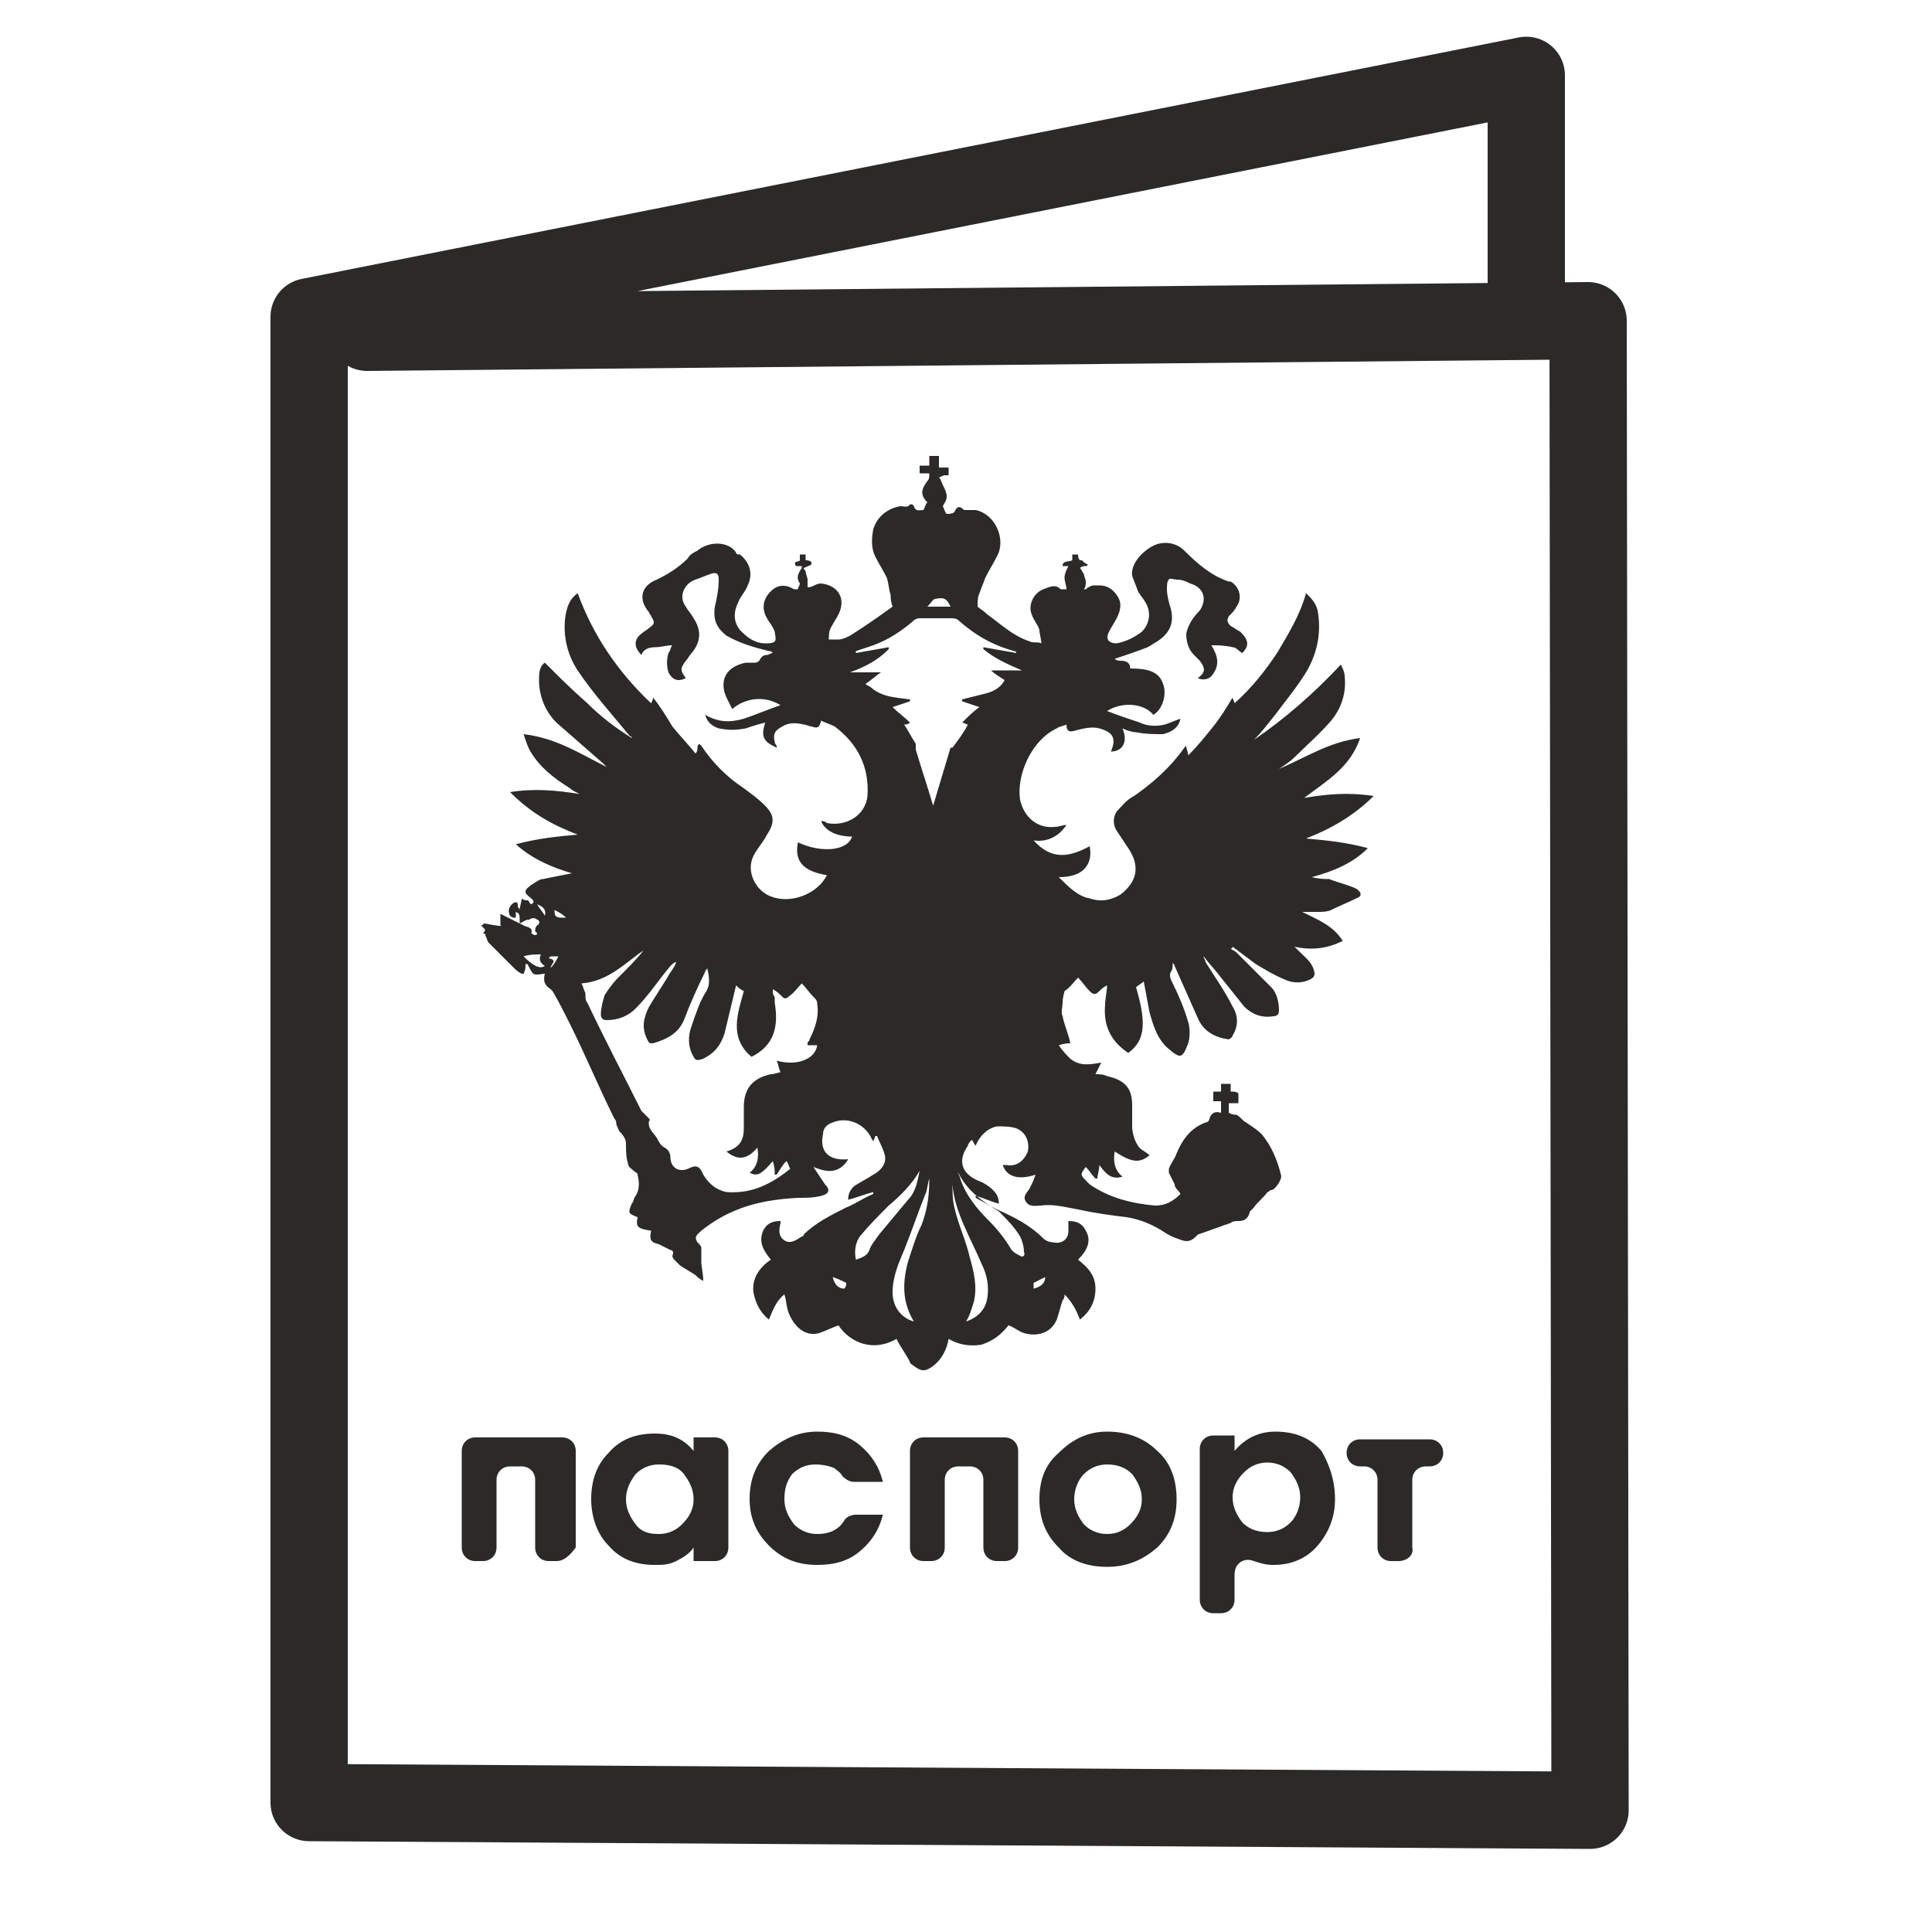 <?xml version="1.0" encoding="utf-8"?>
<!-- Generator: Adobe Illustrator 19.1.1, SVG Export Plug-In . SVG Version: 6.00 Build 0)  -->
<svg version="1.1" id="Слой_1" xmlns="http://www.w3.org/2000/svg" xmlns:xlink="http://www.w3.org/1999/xlink" x="0px" y="0px"
	 width="100px" height="100px" viewBox="0 0 100 100" style="enable-background:new 0 0 100 100;" xml:space="preserve">
<style type="text/css">
	.st0{fill:none;stroke:#2B2A29;stroke-width:4;stroke-linecap:round;stroke-linejoin:round;stroke-miterlimit:22.926;}
	.st1{fill:#2B2A29;}
</style>
<polyline class="st0" points="79,15.9 79,3.9 16,16.4 16,93.3 82.3,93.7 82.2,16.6 19,17.2 "/>
<g>
	<path class="st1" d="M28.8,80.8h-0.4c-0.4,0-0.7-0.3-0.7-0.7v-3.5c0-0.4-0.3-0.7-0.7-0.7h-0.6c-0.4,0-0.7,0.3-0.7,0.7v3.5
		c0,0.4-0.3,0.7-0.7,0.7h-0.4c-0.4,0-0.7-0.3-0.7-0.7v-5c0-0.4,0.3-0.7,0.7-0.7h4.5c0.4,0,0.7,0.3,0.7,0.7v5
		C29.5,80.5,29.2,80.8,28.8,80.8z"/>
	<path class="st1" d="M37.7,80.1c0,0.4-0.3,0.7-0.7,0.7h-1.1v-0.7c-0.2,0.3-0.5,0.5-0.9,0.7c-0.4,0.2-0.7,0.2-1.1,0.2
		c-1,0-1.8-0.3-2.4-1c-0.6-0.6-0.9-1.5-0.9-2.4c0-1,0.3-1.8,0.9-2.4c0.6-0.7,1.4-1,2.4-1c0.9,0,1.5,0.3,2,0.9v-0.7H37
		c0.4,0,0.7,0.3,0.7,0.7V80.1z M35.9,77.6c0-0.5-0.2-0.9-0.5-1.3c-0.3-0.4-0.8-0.5-1.3-0.5c-0.5,0-0.9,0.2-1.2,0.5
		c-0.3,0.4-0.5,0.8-0.5,1.3c0,0.5,0.2,0.9,0.5,1.3c0.3,0.4,0.7,0.5,1.2,0.5c0.5,0,0.9-0.2,1.2-0.5C35.7,78.5,35.9,78.1,35.9,77.6z"
		/>
	<path class="st1" d="M45.7,78.4c-0.2,0.8-0.6,1.4-1.2,1.9c-0.6,0.5-1.3,0.7-2.2,0.7c-1,0-1.8-0.3-2.5-1c-0.7-0.7-1-1.5-1-2.4
		c0-1,0.3-1.8,1-2.5c0.7-0.6,1.5-1,2.5-1c0.9,0,1.6,0.2,2.2,0.7c0.6,0.5,1,1.1,1.2,1.9h-1.5c-0.2,0-0.4-0.1-0.6-0.3
		c-0.1-0.2-0.3-0.3-0.4-0.4c-0.2-0.1-0.6-0.2-1-0.2c-0.5,0-0.9,0.2-1.2,0.5c-0.3,0.4-0.4,0.8-0.4,1.3c0,0.5,0.2,0.9,0.5,1.3
		c0.3,0.3,0.7,0.5,1.2,0.5c0.6,0,1.1-0.2,1.4-0.7c0.1-0.2,0.4-0.3,0.6-0.3H45.7z"/>
	<path class="st1" d="M52,80.8h-0.4c-0.4,0-0.7-0.3-0.7-0.7v-3.5c0-0.4-0.3-0.7-0.7-0.7h-0.6c-0.4,0-0.7,0.3-0.7,0.7v3.5
		c0,0.4-0.3,0.7-0.7,0.7h-0.4c-0.4,0-0.7-0.3-0.7-0.7v-5c0-0.4,0.3-0.7,0.7-0.7H52c0.4,0,0.7,0.3,0.7,0.7v5
		C52.7,80.5,52.4,80.8,52,80.8z"/>
	<path class="st1" d="M57.3,74.1c1,0,1.9,0.3,2.6,1c0.7,0.6,1,1.5,1,2.5c0,1-0.3,1.8-1,2.5c-0.7,0.6-1.5,1-2.6,1c-1,0-1.9-0.3-2.5-1
		c-0.7-0.7-1-1.5-1-2.5c0-1,0.3-1.8,1-2.4C55.5,74.5,56.3,74.1,57.3,74.1z M59.1,77.6c0-0.5-0.2-0.9-0.5-1.3
		c-0.3-0.3-0.7-0.5-1.3-0.5c-0.5,0-0.9,0.2-1.2,0.5c-0.3,0.3-0.5,0.8-0.5,1.3c0,0.5,0.2,0.9,0.5,1.3c0.3,0.3,0.7,0.5,1.2,0.5
		c0.5,0,0.9-0.2,1.2-0.5C58.9,78.5,59.1,78.1,59.1,77.6z"/>
	<path class="st1" d="M69.1,77.6c0,0.9-0.3,1.7-0.9,2.4c-0.6,0.7-1.4,1-2.3,1c-0.4,0-0.7-0.1-1-0.2c-0.5-0.2-1,0.1-1,0.7v1.3
		c0,0.4-0.3,0.7-0.7,0.7h-0.4c-0.4,0-0.7-0.3-0.7-0.7v-7.8c0-0.4,0.3-0.7,0.7-0.7h1.1v0.8c0.5-0.6,1.2-1,2.1-1c1,0,1.8,0.3,2.4,1
		C68.8,75.8,69.1,76.6,69.1,77.6z M63.8,77.5c0,0.5,0.2,0.9,0.5,1.3c0.3,0.3,0.7,0.5,1.3,0.5c0.5,0,0.9-0.2,1.2-0.5s0.5-0.8,0.5-1.3
		c0-0.5-0.2-0.9-0.5-1.3c-0.3-0.3-0.7-0.5-1.2-0.5c-0.5,0-0.9,0.2-1.2,0.5C64,76.6,63.8,77,63.8,77.5z"/>
	<path class="st1" d="M72.4,80.8H72c-0.4,0-0.7-0.3-0.7-0.7v-3.5c0-0.4-0.3-0.7-0.7-0.7h-0.2c-0.4,0-0.7-0.3-0.7-0.7v0
		c0-0.4,0.3-0.7,0.7-0.7H74c0.4,0,0.7,0.3,0.7,0.7v0c0,0.4-0.3,0.7-0.7,0.7h-0.2c-0.4,0-0.7,0.3-0.7,0.7v3.5
		C73.2,80.5,72.8,80.8,72.4,80.8z"/>
</g>
<path class="st1" d="M25.9,47.9c0-0.2,0-0.4,0-0.6c0.4,0.2,0.8,0.4,1.2,0.6c0.2,0.1,0.5,0.1,0.4,0.4c0,0,0.1,0.1,0.2,0.1
	c0,0,0.1,0,0.1-0.1c-0.1-0.1-0.1-0.1-0.1-0.1c0-0.1,0-0.2,0.1-0.3c0.2-0.1,0.1-0.3,0-0.3c-0.1-0.1-0.3-0.1-0.4,0
	c-0.2,0-0.3,0.1-0.5,0.2c0-0.5,0-0.5-0.2-0.6c0,0.1,0,0.2,0,0.3c-0.1,0-0.2,0-0.3-0.1c-0.1-0.2-0.1-0.4,0.1-0.6
	c0.1-0.1,0.2-0.1,0.2-0.1c0.1,0,0.1,0.1,0.1,0.2c0,0.1,0.1,0.1,0.1,0.2c0-0.2,0.1-0.4,0.1-0.6c0.1,0.1,0.2,0.1,0.3,0.1
	c0.1,0,0.1,0.2,0.2,0.2c0.2-0.1,0.1-0.2,0-0.3c-0.4-0.3-0.4-0.4,0-0.7c0.2-0.1,0.4-0.3,0.6-0.3c0.5-0.1,1-0.2,1.5-0.3
	c-1-0.3-2-0.7-2.9-1.5c1.1-0.3,2.1-0.4,3.2-0.5c-1.3-0.5-2.4-1.1-3.5-2.2c1.2-0.2,2.4-0.1,3.6,0.1c-0.2-0.1-0.4-0.2-0.5-0.3
	c-0.8-0.5-1.6-1.1-2.1-2c-0.1-0.2-0.2-0.5-0.3-0.8c1.7,0.2,2.9,1,4.3,1.7c-0.1-0.1-0.1-0.1-0.2-0.2c-0.8-0.7-1.6-1.4-2.4-2.1
	c-0.6-0.6-0.9-1.4-0.9-2.2c0-0.3,0-0.7,0.3-0.9c0.7,0.7,1.4,1.4,2.2,2.1c0.7,0.7,1.5,1.3,2.3,1.8c0-0.1-0.1-0.1-0.1-0.1
	c-0.9-1.1-1.9-2.2-2.7-3.4c-0.6-0.9-0.8-2-0.6-3c0.1-0.4,0.2-0.7,0.6-1c0.8,2.2,2.1,4.1,3.8,5.7c0.1-0.2,0.1-0.2,0.1-0.3
	c0.4,0.5,0.7,1,1,1.5c0.4,0.5,0.8,0.9,1.2,1.4c0.1-0.1,0.1-0.2,0.1-0.3c0-0.1,0-0.1,0.1-0.2c0.1,0.1,0.1,0.1,0.1,0.1
	c0.6,0.9,1.3,1.6,2.2,2.2c0.4,0.3,0.7,0.5,1.1,0.9c0.5,0.5,0.5,0.9,0.1,1.5c-0.2,0.4-0.5,0.7-0.7,1.1c-0.4,0.8,0.1,1.8,0.9,2.1
	c1,0.4,2.4-0.1,2.9-1.1c-1.2-0.2-1.7-0.7-1.5-1.7c1.3,0.6,2.6,0.4,2.8-0.3c-0.8,0-1.4-0.3-1.6-0.8c0.1,0,0.2,0,0.3,0.1
	c1,0.2,2-0.4,2.1-1.4c0.1-1.5-0.5-2.7-1.7-3.6c-0.2-0.1-0.5-0.2-0.7-0.3c-0.1,0.4-0.2,0.4-0.5,0.3c-0.1,0-0.3-0.1-0.4-0.1
	c-0.4-0.1-0.8-0.1-1.1,0.1c-0.4,0.2-0.5,0.4-0.4,0.8c0,0.1,0.1,0.2,0.1,0.2c0,0,0,0.1,0,0.1c-0.2-0.1-0.4-0.2-0.5-0.3
	c-0.3-0.3-0.2-0.6-0.1-1c-0.4,0.1-0.7,0.2-1,0.3c-0.5,0.1-0.9,0.1-1.4,0c-0.3-0.1-0.6-0.3-0.7-0.7c0.7,0.4,1.3,0.4,2,0.2
	c0.6-0.2,1.3-0.5,1.9-0.7c-0.8-0.5-1.8-0.4-2.5,0.2c-0.1-0.2-0.2-0.4-0.3-0.6c-0.4-0.9,0-1.6,1-1.8c0.2,0,0.4,0,0.5,0
	c0.1,0,0.2-0.1,0.2-0.1c0.1-0.2,0.2-0.3,0.4-0.3c0.1,0,0.2-0.1,0.3-0.1c-0.1-0.1-0.1-0.1-0.2-0.1c-0.8-0.2-1.5-0.4-2.2-0.8
	c-0.5-0.4-0.7-0.8-0.6-1.5c0.1-0.4,0.2-0.9,0.2-1.4c0-0.3-0.1-0.4-0.4-0.3c-0.3,0.1-0.5,0.2-0.8,0.3c-0.6,0.2-0.9,0.9-0.5,1.4
	c0.1,0.2,0.3,0.4,0.4,0.6c0.4,0.6,0.4,1.2-0.1,1.8c-0.1,0.1-0.2,0.3-0.3,0.4c-0.3,0.4-0.3,0.5,0,0.9c-0.4,0.2-0.7,0.1-0.9-0.3
	c-0.1-0.3-0.1-0.7,0-1c0.1-0.1,0.1-0.3,0.2-0.4c-0.3,0-0.6,0.1-0.9,0.1c-0.3,0-0.6,0.1-0.7,0.4c-0.4-0.4-0.4-0.8,0-1.1
	c0.1-0.1,0.3-0.2,0.4-0.3c0.3-0.2,0.3-0.3,0.1-0.6c0-0.1-0.1-0.1-0.1-0.2c-0.6-0.7-0.4-1.4,0.4-1.7c0.6-0.3,1.1-0.6,1.6-1.1
	c0.1-0.2,0.3-0.3,0.5-0.4c0.6-0.5,1.6-0.5,2,0.1c0,0.1,0.1,0.1,0.2,0.1c0.5,0.4,0.7,1,0.4,1.6c-0.1,0.3-0.4,0.6-0.5,0.9
	c-0.3,0.6-0.2,1.2,0.3,1.6c0.3,0.3,0.7,0.5,1.1,0.5c0.2,0,0.4,0,0.5-0.1c0.1-0.1,0-0.4,0-0.5c-0.1-0.3-0.3-0.5-0.4-0.7
	c-0.3-0.5-0.2-1,0.2-1.4c0.3-0.3,0.7-0.4,1.2-0.1c0.1,0,0.1,0,0.2,0c0-0.1,0.1-0.2,0.1-0.3c-0.2-0.3-0.1-0.5,0.1-0.8
	c0,0,0-0.1,0-0.1c-0.1,0-0.2,0-0.3,0C41,29,41.4,29.1,41.4,29c0-0.1,0-0.2,0-0.3c0.1,0,0.2,0,0.3,0c0,0.1,0,0.2,0,0.3
	c0.1,0,0.2,0,0.3,0.1c0,0,0,0.1,0,0.1c-0.1,0.1-0.2,0.1-0.4,0.2c0,0.1,0.1,0.1,0.1,0.2c0,0.1,0.1,0.3,0.1,0.4c0,0.1,0,0.3,0,0.4
	c0.3,0,0.4-0.2,0.7-0.2c0.9,0.1,1.3,0.8,0.9,1.6c-0.1,0.2-0.3,0.5-0.4,0.7c-0.1,0.2-0.1,0.4-0.1,0.6c0.2,0,0.4,0,0.5,0
	c0.2,0,0.4-0.1,0.6-0.2c0.8-0.5,1.5-1,2.2-1.5c-0.1-0.3-0.1-0.4-0.1-0.6c-0.1-0.3-0.1-0.6-0.2-0.9c-0.2-0.4-0.4-0.7-0.6-1.1
	c-0.2-0.4-0.2-0.9-0.1-1.4c0.2-0.7,0.8-1.1,1.4-1.2c0.2,0,0.4,0.1,0.5-0.1c0,0,0.2,0,0.2,0.1c0.1,0.3,0.3,0.2,0.5,0.2
	c0.1-0.2,0.1-0.3,0.2-0.4c-0.4-0.4-0.3-0.7,0-1.1c0.1-0.1,0.1-0.2,0.1-0.4c-0.2,0-0.4,0-0.5,0c0-0.1,0-0.3,0-0.4c0.2,0,0.3,0,0.5,0
	c0-0.2,0-0.4,0-0.5c0.2,0,0.3,0,0.5,0c0,0.2,0,0.4,0,0.6c0.2,0,0.4,0,0.5,0c0,0.2,0,0.3,0,0.4c-0.1,0-0.1,0-0.2,0
	c-0.1,0-0.2,0.1-0.3,0.1c0.1,0.1,0.1,0.2,0.2,0.4c0.1,0.2,0.2,0.4,0.2,0.6c0,0.2-0.1,0.3-0.2,0.5c0.1,0.2,0.1,0.3,0.2,0.4
	c0.1,0,0.3,0,0.4-0.1c0.1-0.2,0.2-0.4,0.5-0.1c0,0,0.1,0,0.2,0c0.1,0,0.3,0,0.4,0c1,0.2,1.6,1.5,1.1,2.4c-0.2,0.4-0.4,0.7-0.6,1.1
	c-0.1,0.3-0.2,0.5-0.3,0.8c-0.1,0.2-0.1,0.4-0.1,0.7c0.1,0.1,0.3,0.2,0.5,0.4c0.7,0.5,1.3,1.1,2.2,1.4c0.2,0.1,0.4,0,0.6,0.1
	c0-0.2-0.1-0.5-0.1-0.7c-0.1-0.3-0.3-0.5-0.4-0.8c-0.2-0.5,0.1-1.1,0.6-1.3c0.3-0.1,0.6-0.3,0.9,0c0,0,0.1,0,0.3,0
	c0-0.2-0.1-0.4-0.1-0.6c0-0.2,0.1-0.4,0.2-0.6c-0.1,0-0.2,0-0.3,0C55,29,55.3,29.1,55.5,29c0-0.1,0-0.2,0-0.3c0.1,0,0.2,0,0.3,0
	c0,0.1,0,0.2,0.1,0.3c0,0,0,0,0.1,0c0.1,0.1,0.2,0.2,0.3,0.2c0,0,0,0.1-0.1,0.1c-0.1,0-0.2,0-0.3,0.1c0.1,0.1,0.1,0.2,0.2,0.3
	c0,0.1,0.1,0.3,0.1,0.4c0,0.1,0,0.3-0.1,0.4c0,0,0.1,0,0.1,0c0.1-0.1,0.3-0.2,0.4-0.2c0.1,0,0.2,0,0.3,0c0.4,0,0.7,0.2,0.9,0.5
	c0.3,0.4,0.2,0.8,0,1.2c-0.1,0.2-0.3,0.5-0.4,0.7c-0.2,0.4,0,0.6,0.4,0.6c0.5-0.1,0.9-0.3,1.3-0.6c0.4-0.4,0.5-1,0.2-1.5
	c-0.1-0.2-0.3-0.4-0.4-0.6c-0.1-0.3-0.2-0.5-0.3-0.8c-0.1-0.7,0.7-1.4,1.2-1.6c0.5-0.2,1.1-0.1,1.5,0.3c0.7,0.7,1.4,1.3,2.3,1.6
	c0,0,0.1,0,0.1,0c0.5,0.3,0.6,0.9,0.3,1.3c-0.1,0.2-0.2,0.3-0.4,0.5c-0.1,0.2-0.1,0.3,0.1,0.5c0.2,0.1,0.3,0.2,0.5,0.3
	c0.4,0.4,0.5,0.7,0.1,1.1c-0.2-0.1-0.3-0.3-0.5-0.3c-0.4-0.1-0.8-0.1-1.1-0.1c0.3,0.5,0.5,1,0,1.6c-0.2,0.2-0.5,0.2-0.7,0.1
	c0.4-0.3,0.4-0.5,0.1-0.9c-0.1-0.1-0.2-0.2-0.3-0.3c-0.3-0.3-0.4-0.7-0.4-1.1c0.1-0.5,0.4-0.9,0.7-1.2c0.4-0.6,0.2-1.2-0.5-1.4
	c-0.2-0.1-0.4-0.2-0.7-0.2c-0.1,0-0.4-0.1-0.4,0c-0.1,0.1-0.1,0.3-0.1,0.5c0,0.3,0.1,0.7,0.2,1c0.2,0.8-0.1,1.3-0.7,1.7
	c-0.2,0.1-0.3,0.2-0.5,0.3c-0.5,0.2-1.1,0.4-1.7,0.6c0.1,0.1,0.2,0.1,0.3,0.1c0.3,0,0.5,0.1,0.5,0.4c1,0,1.5,0.2,1.7,0.8
	c0.2,0.5,0,1.3-0.5,1.6c-0.5-0.6-1.6-0.7-2.4-0.2c0.5,0.2,1.1,0.4,1.7,0.6c0.4,0.2,0.9,0.2,1.3,0.1c0.3-0.1,0.5-0.2,0.8-0.3
	c-0.1,0.5-0.5,0.7-0.9,0.8c-0.5,0-0.9,0-1.4-0.1c-0.2,0-0.5-0.1-0.7-0.2c0.3,0.7,0,1.2-0.6,1.2c0.3-0.7,0.1-1-0.6-1.2
	c-0.4-0.1-0.8,0-1.2,0.1c-0.3,0.1-0.5,0.1-0.5-0.3c-0.2,0.1-0.4,0.1-0.5,0.2c-1.3,0.6-2.1,2.4-1.9,3.7c0.2,0.9,0.9,1.5,1.8,1.4
	c0.2,0,0.4-0.1,0.6-0.1c-0.4,0.6-1,0.9-1.7,0.8c0.9,1,1.8,0.9,2.9,0.3c0.1,0.5,0,0.9-0.3,1.2c-0.3,0.3-0.8,0.4-1.3,0.4
	c0.5,0.5,1,1,1.6,1.1c0.6,0.2,1.1,0.1,1.6-0.2c0.9-0.7,1-1.5,0.4-2.4c-0.2-0.3-0.4-0.6-0.6-0.9c-0.2-0.3-0.2-0.7,0-1
	c0.3-0.3,0.5-0.6,0.9-0.8c1-0.7,1.9-1.5,2.6-2.5c0,0,0.1-0.1,0.1-0.1c0,0.2,0.1,0.3,0.1,0.5c0.5-0.5,0.9-1,1.3-1.5
	c0.4-0.5,0.7-1,1-1.5c0,0.1,0.1,0.2,0.1,0.3c0.9-0.8,1.6-1.7,2.2-2.6c0.6-1,1.2-2,1.5-3.1c0.3,0.3,0.5,0.5,0.6,0.9
	c0.2,1.1,0,2.2-0.6,3.2c-0.5,0.8-1,1.4-1.6,2.2c-0.4,0.5-0.7,0.9-1.1,1.3c1.6-1.1,3.1-2.4,4.5-3.9c0.1,0.2,0.2,0.4,0.2,0.6
	c0.1,0.9-0.2,1.7-0.7,2.3c-0.6,0.7-1.3,1.3-1.9,1.9c-0.2,0.2-0.5,0.4-0.8,0.6c1.4-0.6,2.6-1.4,4.2-1.6c-0.5,1.5-1.7,2.2-2.9,3.1
	c1.2-0.2,2.3-0.3,3.6-0.1c-1,1-2.2,1.7-3.5,2.2c1.1,0.1,2.1,0.2,3.2,0.5c-0.8,0.8-1.8,1.2-2.9,1.5c0.4,0.1,0.7,0.1,0.9,0.1
	c0.5,0.2,1,0.3,1.4,0.5c0.3,0.2,0.3,0.4,0,0.5c-0.4,0.2-0.9,0.4-1.3,0.6c-0.2,0.1-0.5,0.1-0.7,0.1c-0.3,0-0.5,0-0.8,0
	c0.8,0.4,1.6,0.7,2.1,1.5c-0.8,0.4-1.6,0.5-2.5,0.3c0.1,0.1,0.2,0.2,0.2,0.2c0.3,0.3,0.7,0.6,0.8,1c0.1,0.3,0,0.4-0.2,0.5
	c-0.4,0.2-0.9,0.2-1.3,0c-0.5-0.2-1-0.5-1.5-0.8c-0.4-0.3-0.8-0.6-1.2-0.9c0,0,0,0.1-0.1,0.1c0.1,0.1,0.2,0.1,0.3,0.2
	c0.6,0.6,1.2,1.2,1.8,1.8c0.3,0.3,0.4,0.8,0.4,1.2c0,0.2-0.1,0.3-0.3,0.3c-0.6,0.1-1.1-0.1-1.5-0.5c-0.4-0.5-0.8-1-1.2-1.5
	c-0.3-0.4-0.6-0.7-0.9-1.1c0,0.1,0.1,0.2,0.1,0.3c0.5,0.8,1,1.5,1.4,2.3c0.3,0.5,0.3,1,0,1.5c0,0.1-0.2,0.2-0.2,0.2
	c-0.7-0.1-1.3-0.4-1.6-1.1c-0.4-0.9-0.8-1.8-1.2-2.7c0-0.1-0.1-0.1-0.1-0.2c0,0.2,0,0.4-0.1,0.5c-0.1,0.2,0,0.4,0.1,0.6
	c0.3,0.6,0.6,1.3,0.8,2c0.1,0.3,0.1,0.8,0,1.1c-0.3,0.8-0.4,0.8-1,0.3c-0.6-0.5-0.8-1.2-1-1.9c-0.1-0.5-0.2-1.1-0.3-1.6
	c-0.1,0.1-0.3,0.2-0.4,0.3c0.6,2,0.4,2.8-0.4,3.4c-0.9-0.6-1.3-1.4-1.2-2.5c0-0.3,0.1-0.7,0.1-1c-0.2,0.1-0.3,0.2-0.4,0.3
	c-0.2,0.2-0.3,0.2-0.5,0c-0.2-0.2-0.4-0.5-0.6-0.7c-0.2,0.2-0.4,0.5-0.7,0.7C55,51.7,55,51.8,55,51.9c0,0.2-0.1,0.5,0,0.7
	c0.1,0.5,0.3,0.9,0.4,1.4c-0.1,0-0.3,0-0.6,0.1c0.2,0.3,0.4,0.5,0.6,0.7c0.5,0.4,1,0.3,1.6,0.2c-0.1,0.2-0.2,0.4-0.3,0.6
	c0.2,0,0.4,0,0.6,0.1c0.9,0.2,1.3,0.6,1.3,1.5c0,0.4,0,0.7,0,1.1c0,0.3,0.1,0.7,0.3,1c0.1,0.2,0.4,0.3,0.6,0.5
	c-0.5,0.4-0.9,0.4-1.8-0.2c-0.1,0.5,0,1,0.4,1.3c-0.6,0.2-0.9-0.2-1.2-0.6c0,0.3-0.1,0.5-0.1,0.7c0,0,0,0-0.1,0
	c-0.2-0.2-0.3-0.4-0.5-0.6c-0.3,0.4-0.3,0.4,0.1,0.8c0,0,0.1,0.1,0.1,0.1c1,0.7,2.2,1,3.4,1.1c0.5,0,0.9-0.2,1.3-0.6
	c-0.1-0.2-0.3-0.3-0.3-0.5c-0.1-0.2-0.2-0.4-0.3-0.6c0-0.1,0-0.2,0-0.2c0.1-0.3,0.3-0.5,0.4-0.8c0.3-0.7,0.7-1.3,1.5-1.6
	c0.1,0,0.2-0.1,0.2-0.2c0.1-0.3,0.3-0.4,0.6-0.3c0-0.2,0-0.4,0-0.6c-0.1,0-0.3,0-0.4,0c0-0.2,0-0.3,0-0.5c0.1,0,0.3,0,0.4,0
	c0-0.1,0-0.3,0-0.4c0.2,0,0.3,0,0.5,0c0,0.2,0,0.3,0,0.4c0.2,0,0.3,0,0.4,0.1c0,0.2,0,0.3,0,0.5c-0.2,0-0.3,0-0.5,0
	c0,0.2,0,0.4,0,0.5c0.2,0.1,0.3,0.1,0.4,0.1c0.2,0.1,0.3,0.3,0.5,0.4c0.3,0.2,0.6,0.4,0.8,0.6c0.5,0.6,0.8,1.3,1,2.1
	c0.1,0.2-0.3,0.8-0.5,0.8c-0.1,0-0.1,0.1-0.2,0.1c-0.2,0.3-0.5,0.5-0.7,0.8c-0.1,0.1-0.1,0.1-0.2,0.2c-0.1,0.4-0.3,0.5-0.6,0.5
	c-0.1,0-0.3,0-0.4,0.1c-0.6,0.2-1.1,0.4-1.7,0.6c0,0,0,0-0.1,0.1c-0.2,0.2-0.4,0.3-0.7,0.2c-0.3-0.1-0.6-0.2-0.9-0.4
	c-0.6-0.4-1.3-0.7-2-0.8c-0.8-0.1-1.6-0.2-2.5-0.4c-0.6-0.1-1.3-0.3-1.9-0.2c-0.3,0-0.6,0.1-0.8-0.2c-0.2-0.3,0.1-0.5,0.2-0.7
	c0.1-0.2,0.2-0.4,0.3-0.7c-0.9,0.3-1.5,0.1-1.7-0.5c0.1,0,0.1,0,0.2,0c0.5,0.1,0.9-0.2,1.1-0.7c0.1-0.5-0.1-1-0.6-1.2
	c-0.3-0.1-0.7-0.1-1-0.1c-0.5,0.1-0.9,0.5-1.1,1c-0.1-0.1-0.1-0.2-0.2-0.3c-0.1,0.1-0.2,0.2-0.2,0.3c-0.5,0.7-0.4,1.4,0.5,1.8
	c0.3,0.1,0.6,0.3,0.8,0.5c0.2,0.2,0.3,0.4,0.3,0.7c-0.4-0.1-0.8-0.3-1.2-0.4c0,0,0,0.1,0,0.1c0.4,0.2,0.7,0.4,1.1,0.6
	c0.9,0.4,1.7,0.8,2.4,1.5c0.1,0.1,0.3,0.2,0.5,0.2c0.4,0.1,0.8-0.1,0.8-0.6c0-0.2,0-0.4,0-0.5c0.4,0,0.7,0.1,0.9,0.5
	c0.3,0.5,0.1,1-0.4,1.5c0.5,0.4,0.9,0.8,0.9,1.5c0,0.7-0.3,1.2-0.8,1.6c-0.2-0.5-0.4-0.9-0.8-1.3c0,0.1,0,0.2-0.1,0.3
	c-0.1,0.3-0.2,0.7-0.3,1c-0.3,0.7-1,0.9-1.7,0.7c-0.3-0.1-0.5-0.3-0.8-0.4c-0.4,0.5-0.8,0.8-1.4,1c-0.6,0.1-1.2,0-1.7-0.3
	c-0.1,0.6-0.4,1.1-0.8,1.4c-0.4,0.3-0.6,0.3-1,0c-0.1-0.1-0.2-0.1-0.2-0.2c-0.2-0.4-0.5-0.8-0.7-1.2c-1.2,0.7-2.4,0.2-3-0.7
	c-0.3,0.1-0.7,0.3-1,0.4c-0.7,0.2-1.3-0.3-1.6-1.1c-0.1-0.3-0.1-0.6-0.2-0.9c-0.4,0.3-0.6,0.8-0.8,1.3c-0.5-0.4-0.7-0.9-0.8-1.4
	c-0.1-0.7,0.3-1.3,0.9-1.7c-0.5-0.6-0.6-1-0.4-1.5c0.2-0.4,0.5-0.5,0.9-0.5c0,0,0,0.1,0,0.1c-0.1,0.4-0.1,0.7,0.2,0.9
	c0.3,0.2,0.6,0,0.9-0.2c0,0,0.1,0,0.1-0.1c0.6-0.6,1.4-1,2.2-1.4c0.5-0.2,0.9-0.5,1.4-0.7c0,0,0-0.1,0-0.1c-0.4,0.1-0.9,0.3-1.3,0.4
	c0-0.3,0.1-0.5,0.3-0.7c0.3-0.2,0.7-0.4,1-0.6c0.4-0.2,0.7-0.6,0.6-1c-0.1-0.4-0.3-0.7-0.4-1c0,0-0.1,0-0.1,0c0,0.1-0.1,0.2-0.1,0.3
	c0-0.1-0.1-0.1-0.1-0.2c-0.4-0.8-1.3-1.1-2-0.8c-0.3,0.1-0.5,0.3-0.5,0.6c-0.2,0.9,0.3,1.4,1.3,1.3c-0.1,0.2-0.3,0.4-0.5,0.5
	c-0.4,0.2-0.8,0.1-1.3-0.1c0.2,0.3,0.4,0.6,0.6,0.9c0.3,0.3,0.2,0.5-0.2,0.6c-0.4,0.1-0.8,0.1-1.2,0.1c-1.9,0.1-3.5,0.5-5,1.7
	c-0.2,0.2-0.4,0.3-0.2,0.6c0.1,0.1,0.2,0.2,0.2,0.3c0,0.2,0,0.5,0,0.7c0,0.3,0.1,0.6,0.1,1c-0.2-0.1-0.3-0.2-0.4-0.3
	c-0.3-0.2-0.5-0.3-0.8-0.5c-0.1-0.1-0.2-0.2-0.3-0.3c0,0-0.1-0.1-0.1-0.2c0.1-0.2,0-0.3-0.1-0.3c-0.2-0.1-0.4-0.2-0.6-0.3
	c-0.4-0.1-0.5-0.2-0.4-0.7c-0.7-0.1-0.8-0.2-0.7-0.7c-0.5-0.2-0.5-0.2-0.3-0.7c0.1-0.1,0.1-0.3,0.2-0.4c0.2-0.3,0.2-0.7,0.1-1.1
	c0-0.1-0.1-0.1-0.2-0.2c-0.1-0.1-0.3-0.2-0.3-0.4c-0.1-0.3-0.1-0.7-0.1-1c0-0.2-0.1-0.4-0.3-0.6c-0.1-0.1-0.1-0.2-0.2-0.4
	c0-0.1,0-0.2-0.1-0.3c-0.8-1.6-1.5-3.3-2.3-4.9c-0.3-0.6-0.6-1.2-0.9-1.7c0,0,0,0-0.1-0.1c-0.3-0.2-0.4-0.4-0.3-0.8
	c-0.2,0-0.4,0.1-0.6,0c-0.1-0.1-0.2-0.3-0.3-0.5c0,0-0.1,0-0.1,0c0,0.2,0,0.3-0.1,0.5c0,0,0,0-0.1,0c-0.2-0.1-0.3-0.2-0.5-0.4
	c-0.4-0.4-0.8-0.8-1.2-1.2c-0.1-0.1-0.1-0.3-0.2-0.4c0,0,0,0,0.1,0c-0.1,0-0.1-0.1-0.2-0.1c0.1-0.1,0.1-0.1,0.1-0.2
	c-0.1-0.1-0.1-0.1-0.2-0.2c0.1,0,0.1-0.1,0.2-0.1C26.1,48,26,47.9,25.9,47.9z M37.6,59.6c0.7-0.2,0.9-0.6,0.9-1.2c0-0.4,0-0.7,0-1.1
	c0-1,0.5-1.5,1.4-1.7c0.2,0,0.4-0.1,0.5-0.1c-0.1-0.2-0.1-0.4-0.2-0.6c1.1,0.3,2-0.1,2.1-0.8c-0.2,0-0.3,0-0.5,0c0-0.1,0-0.1,0-0.1
	c0-0.1,0.1-0.1,0.1-0.2c0.3-0.6,0.5-1.2,0.4-1.8c0-0.1,0-0.2-0.1-0.3c-0.3-0.3-0.5-0.6-0.7-0.8c-0.2,0.2-0.4,0.5-0.7,0.7
	c-0.1,0.1-0.2,0.1-0.3,0c-0.1-0.1-0.3-0.3-0.5-0.4c0,0.2,0,0.3,0.1,0.4c0,0.1,0,0.2,0,0.3c0.2,1.2,0,2.2-1.2,2.8
	c-1.2-1-0.7-2.3-0.4-3.4c-0.2-0.1-0.3-0.2-0.4-0.3c-0.2,0.8-0.4,1.7-0.6,2.5c-0.2,0.6-0.5,1-1.1,1.3c-0.3,0.1-0.4,0.1-0.5-0.1
	c-0.3-0.5-0.3-1.1-0.1-1.6c0.2-0.6,0.4-1.2,0.7-1.7c0.3-0.4,0.2-0.9,0.1-1.3c0,0.1-0.1,0.1-0.1,0.2c-0.4,0.8-0.8,1.7-1.1,2.5
	c-0.3,0.7-0.9,1-1.6,1.2c-0.2,0-0.2,0-0.3-0.2c-0.3-0.6-0.2-1.1,0.1-1.7c0.3-0.5,0.7-1.1,1-1.6c0.1-0.2,0.3-0.4,0.4-0.7
	c-0.1,0-0.2,0.1-0.3,0.2c-0.6,0.7-1.1,1.5-1.8,2.2c-0.4,0.4-0.9,0.6-1.5,0.6c-0.2,0-0.3-0.1-0.3-0.3c0-0.3,0.1-0.7,0.2-1
	c0.2-0.3,0.4-0.6,0.7-0.9c0.5-0.5,1-1,1.3-1.4c-0.9,0.6-1.8,1.6-3.2,1.7c0.1,0.2,0.1,0.3,0.2,0.5c0,0.2,0,0.4,0.1,0.5
	c0.9,1.9,1.9,3.8,2.8,5.6c0.1,0.1,0.2,0.2,0.3,0.3c0.1,0.1,0.2,0.2,0.1,0.2c-0.1,0.4,0.2,0.6,0.4,0.9c0.1,0.2,0.2,0.4,0.4,0.5
	c0.2,0.1,0.3,0.3,0.3,0.5c0,0.5,0.4,0.8,0.9,0.6c0.4-0.2,0.6-0.2,0.8,0.3c0.3,0.5,0.7,0.8,1.2,0.9c1.3,0.1,2.3-0.4,3.3-1.2
	c-0.1-0.2-0.1-0.3-0.2-0.4c-0.2,0.2-0.3,0.4-0.5,0.7c0,0,0,0-0.1,0c0-0.2,0-0.4-0.1-0.7c-0.6,0.7-0.8,0.8-1.2,0.6
	c0.4-0.3,0.5-0.8,0.4-1.3C38.7,60,38.2,60.1,37.6,59.6z M49.3,38.7c0.3-0.4,0.6-0.8,0.8-1.2c-0.1,0-0.2-0.1-0.3-0.1
	c0.3-0.3,0.6-0.6,0.9-0.8c-0.3-0.1-0.6-0.2-0.9-0.3c0,0,0-0.1,0-0.1c0.4-0.1,0.8-0.2,1.2-0.3c0.4-0.1,0.8-0.3,1-0.7
	c-0.3-0.2-0.5-0.3-0.7-0.5c0.6,0,1.1,0,1.6,0c-0.7-0.3-1.4-0.6-2-1.1c0,0,0-0.1,0-0.1c0.6,0.1,1.1,0.2,1.7,0.3
	c0-0.1-0.1-0.1-0.1-0.1c-1.1-0.3-2-0.8-2.9-1.6c-0.1-0.1-0.3-0.1-0.4-0.1c-0.5,0-1,0-1.5,0c-0.2,0-0.3,0-0.5,0.2
	c-0.6,0.5-1.2,0.9-2,1.2c-0.3,0.1-0.6,0.2-0.9,0.3c0,0,0,0,0,0.1c0.6-0.1,1.1-0.2,1.7-0.3c0,0,0,0,0,0.1c-0.6,0.6-1.2,0.9-2,1.2
	c0.5,0,1,0,1.6,0c-0.3,0.2-0.5,0.4-0.8,0.6c0.1,0.1,0.2,0.1,0.3,0.2c0.6,0.5,1.3,0.5,2,0.6c0,0,0,0.1,0,0.1
	c-0.3,0.1-0.6,0.2-0.9,0.3c0.3,0.3,0.6,0.5,0.9,0.8c-0.1,0.1-0.2,0.1-0.3,0.1c0.2,0.3,0.4,0.7,0.6,1c0,0.1,0,0.2,0,0.3
	c0.3,1,0.6,1.9,0.9,2.9c0.3-1,0.6-2,0.9-3c0,0,0,0,0,0C49.5,38.7,49.5,38.7,49.3,38.7z M47.3,68.4c-0.6-1-0.6-2-0.3-3.1
	c0.2-0.6,0.4-1.3,0.7-1.9c0.3-0.8,0.4-1.5,0.4-2.4c-0.1,0.3-0.1,0.6-0.2,0.8c-0.4,1-0.7,1.9-1.1,2.9c-0.3,0.7-0.6,1.4-0.6,2.2
	C46.2,67.6,46.6,68.2,47.3,68.4z M49.3,61.3C49.2,61.3,49.2,61.3,49.3,61.3c0,0.4,0,0.8,0.1,1.2c0.2,0.9,0.6,1.7,0.8,2.6
	c0.2,0.7,0.4,1.5,0.2,2.3c-0.1,0.3-0.2,0.7-0.4,1c0.6-0.2,1-0.6,1.1-1.2c0.1-0.6,0-1.2-0.3-1.8C50.2,64,49.4,62.7,49.3,61.3z
	 M44.3,65.2c0.3-0.1,0.6-0.2,0.7-0.5c0.1-0.3,0.3-0.5,0.5-0.8c0.5-0.6,1-1.2,1.5-1.8c0.4-0.4,0.5-1,0.6-1.5c-0.4,0.7-1,1.3-1.6,1.8
	c-0.5,0.5-1,1-1.5,1.6C44.3,64.3,44.2,64.7,44.3,65.2z M49.6,60.7c0,0.1,0.1,0.2,0.1,0.3c0.3,0.9,0.9,1.6,1.5,2.2
	c0.4,0.4,0.8,0.9,1.1,1.4c0.1,0.2,0.3,0.3,0.5,0.4c0.1,0.1,0.3,0,0.2-0.2c0-0.3-0.1-0.6-0.2-0.8c-0.3-0.5-0.7-0.9-1.1-1.3
	C50.9,62.2,50.1,61.7,49.6,60.7z M27.1,49.5c0.4,0.4,0.8,0.7,1.1,0.5c-0.3-0.2-0.3-0.4-0.2-0.6C27.7,49.4,27.4,49.4,27.1,49.5z
	 M49.2,31.4C49,31,48.9,30.9,48.4,31c-0.1,0-0.2,0.2-0.4,0.4C48.5,31.4,48.8,31.4,49.2,31.4z M43.8,66.4c-0.2-0.1-0.4-0.2-0.7-0.3
	c0.1,0.4,0.3,0.6,0.6,0.6C43.8,66.6,43.8,66.5,43.8,66.4z M53.5,66.7c0.4-0.1,0.6-0.3,0.6-0.6c-0.2,0.1-0.4,0.2-0.6,0.3
	C53.5,66.5,53.5,66.6,53.5,66.7z M29.3,47.5C29.3,47.5,29.3,47.4,29.3,47.5c-0.2-0.2-0.4-0.3-0.6-0.4C28.7,47.5,28.8,47.5,29.3,47.5
	z M27.8,46.8C27.7,46.9,27.7,46.9,27.8,46.8c0.1,0.2,0.3,0.4,0.4,0.6C28.3,47,28,46.9,27.8,46.8z M28.5,50.1
	C28.5,50.1,28.5,50.1,28.5,50.1c0.2-0.2,0.3-0.4,0.4-0.6c-0.2,0-0.3,0-0.4,0c0,0,0,0-0.1,0.1C28.9,49.7,28.5,49.9,28.5,50.1z"/>
</svg>
